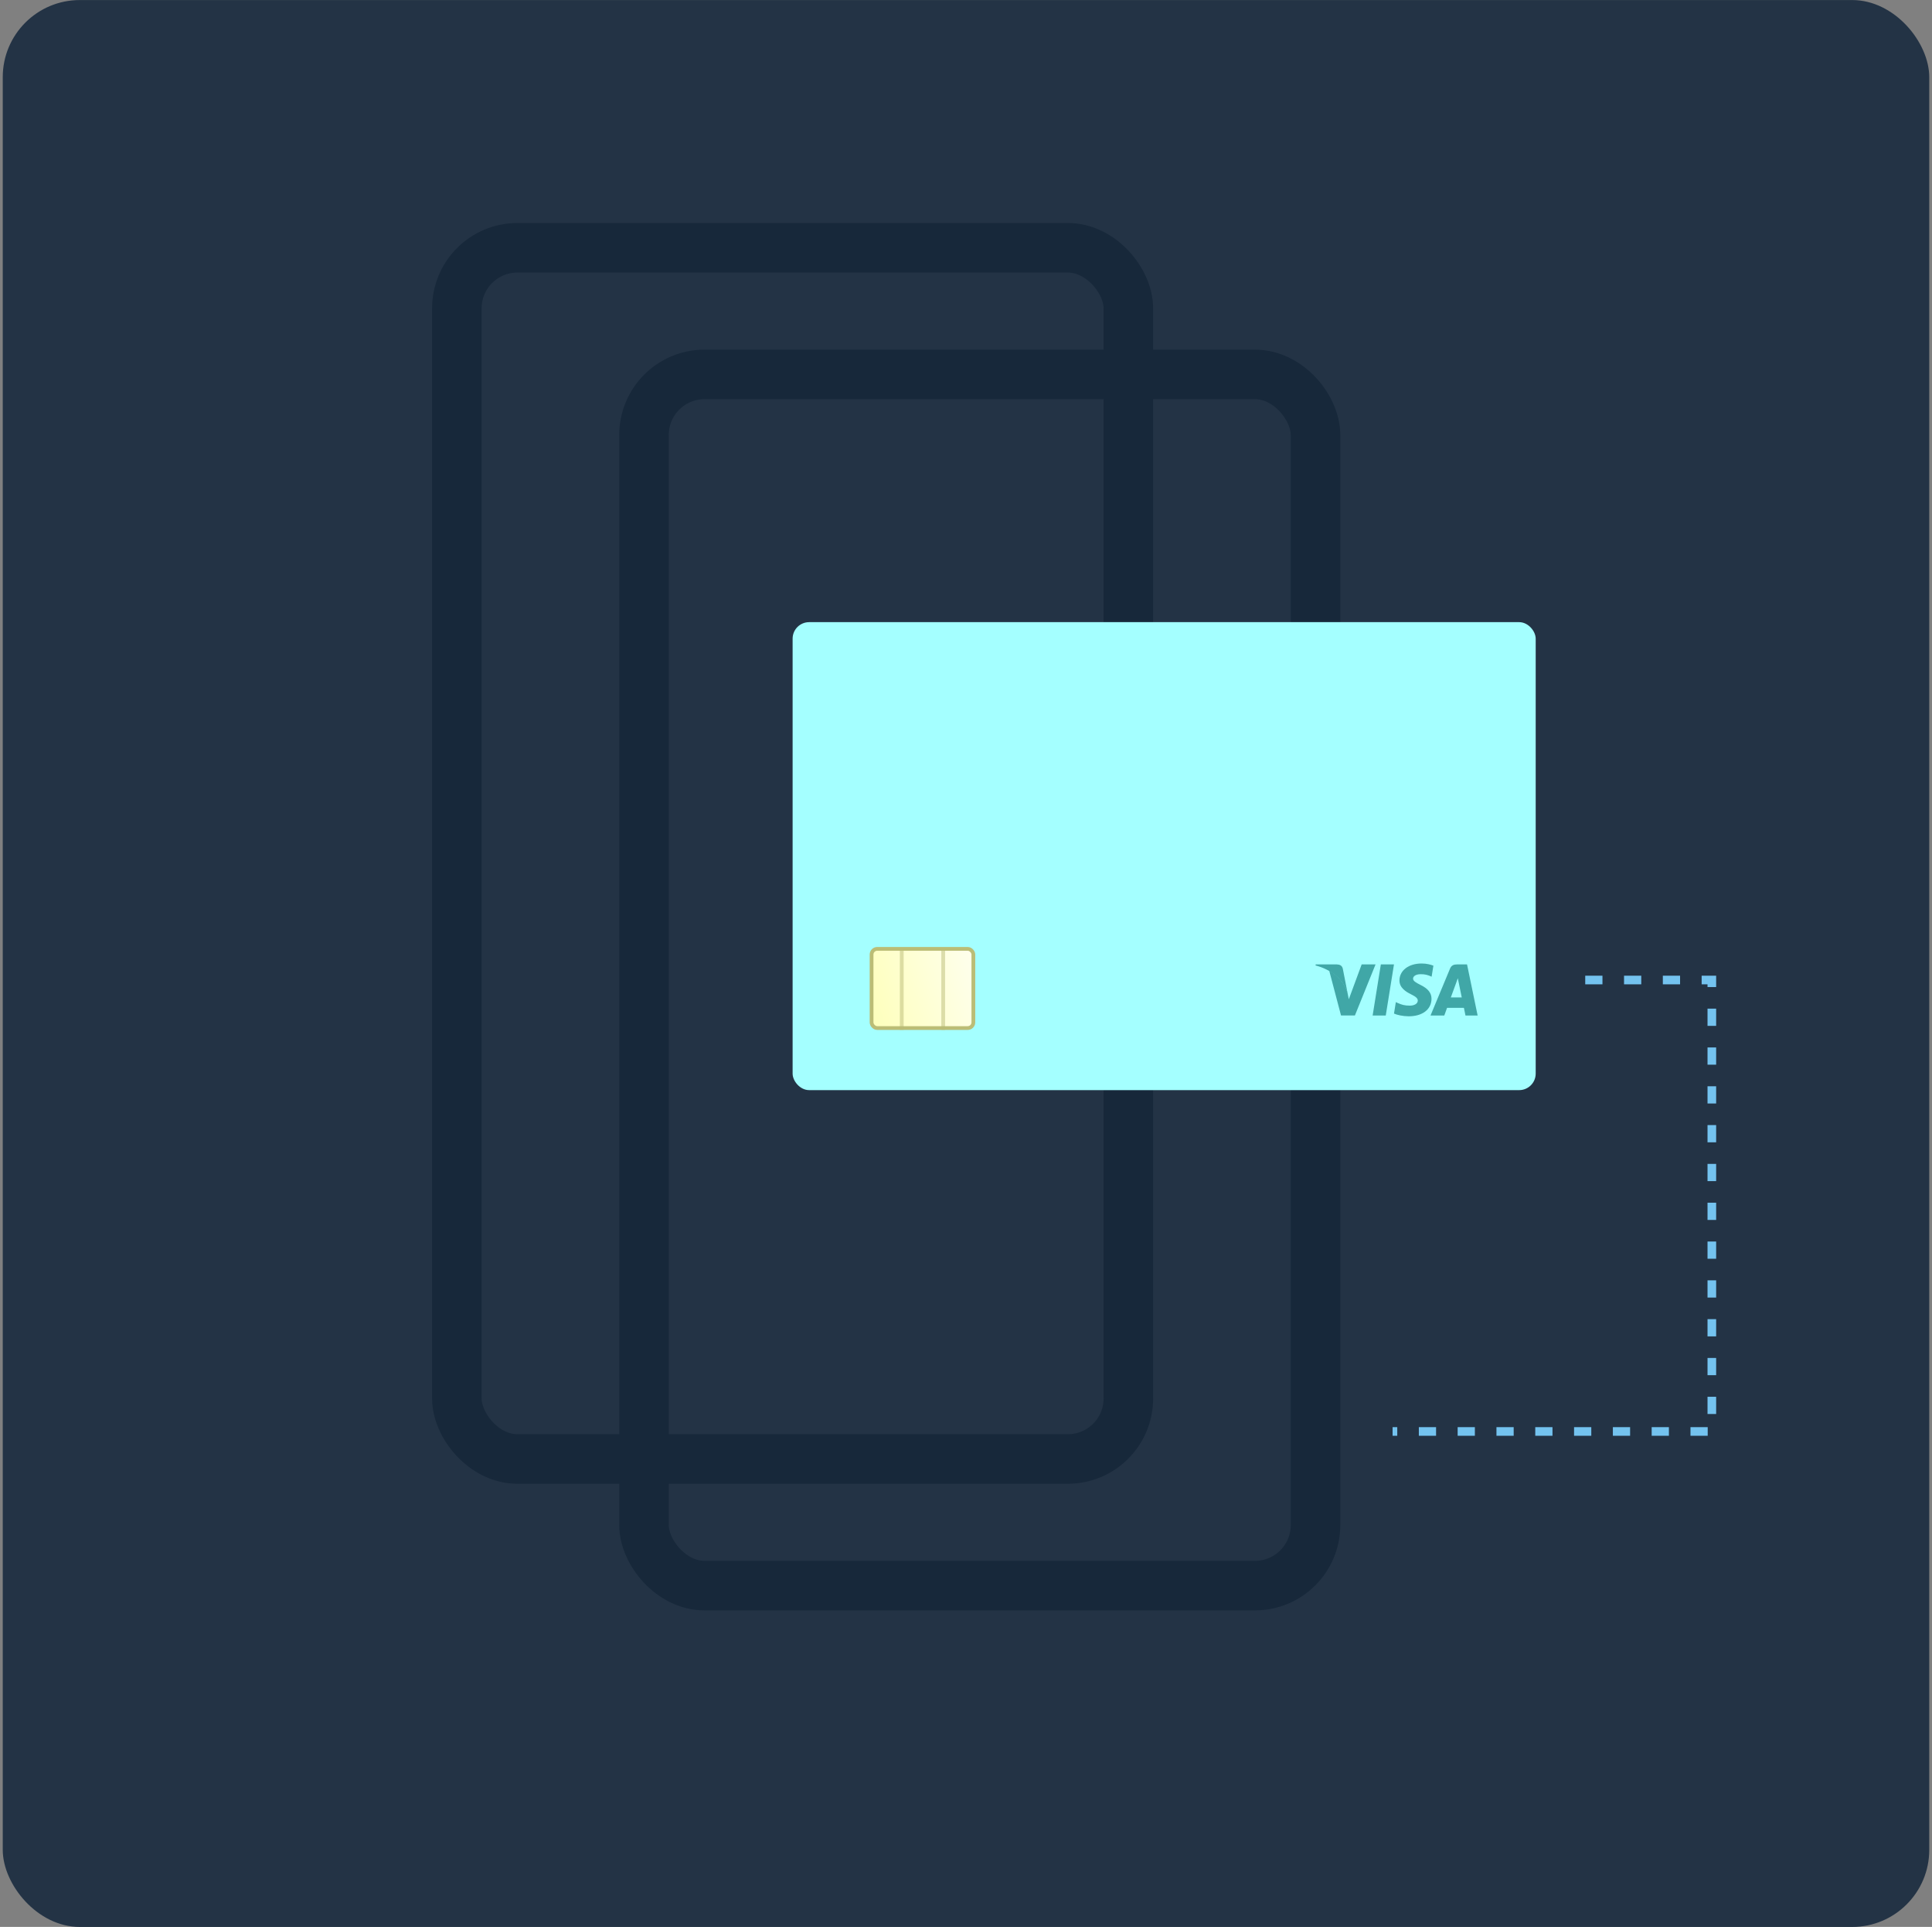 <svg width="351" height="350" viewBox="0 0 351 350" fill="none" xmlns="http://www.w3.org/2000/svg">
<rect x="0" y="0" width="351" height="350" fill="#808080" stroke="none"/>
<rect x="0.5" y="0.008" width="350" height="350" rx="14" fill="#233345"/>
<rect x="117" y="68.008" width="122" height="220" rx="11" stroke="#17283A" stroke-width="9"/>
<rect x="83" y="45.008" width="122" height="220" rx="11" stroke="#17283A" stroke-width="9"/>
<rect x="144" y="113.008" width="135" height="85" rx="3" fill="#A4FFFF"/>
<g clip-path="url(#clip0_13945_73986)">
<path d="M251.761 184.459H249.375L250.867 175.176H253.253L251.761 184.459Z" fill="#40A7A7"/>
<path d="M260.415 175.403C259.945 175.215 259.198 175.008 258.275 175.008C255.919 175.008 254.26 176.272 254.249 178.079C254.23 179.412 255.437 180.153 256.341 180.598C257.264 181.052 257.578 181.348 257.578 181.753C257.568 182.375 256.832 182.662 256.145 182.662C255.192 182.662 254.682 182.514 253.906 182.168L253.592 182.02L253.258 184.104C253.817 184.36 254.848 184.588 255.919 184.598C258.423 184.598 260.053 183.353 260.072 181.428C260.081 180.371 259.444 179.561 258.069 178.899C257.234 178.474 256.723 178.188 256.723 177.753C256.733 177.358 257.156 176.954 258.098 176.954C258.873 176.934 259.443 177.121 259.875 177.309L260.091 177.408L260.415 175.403Z" fill="#40A7A7"/>
<path d="M263.582 181.17C263.779 180.637 264.535 178.573 264.535 178.573C264.525 178.593 264.731 178.03 264.849 177.684L265.016 178.484C265.016 178.484 265.467 180.706 265.566 181.17C265.193 181.17 264.054 181.17 263.582 181.17ZM266.528 175.176H264.682C264.113 175.176 263.68 175.344 263.435 175.946L259.891 184.459H262.394C262.394 184.459 262.806 183.313 262.895 183.067C263.17 183.067 265.605 183.067 265.959 183.067C266.027 183.392 266.243 184.459 266.243 184.459H268.453L266.528 175.176Z" fill="#40A7A7"/>
<path d="M247.383 175.176L245.046 181.506L244.791 180.222C244.359 178.741 243.004 177.131 241.492 176.331L243.633 184.449H246.156L249.906 175.176H247.383Z" fill="#40A7A7"/>
<path d="M242.878 175.176H239.039L239 175.363C241.995 176.134 243.978 177.991 244.793 180.223L243.958 175.956C243.821 175.363 243.399 175.195 242.878 175.176Z" fill="#40A7A7"/>
</g>
<rect x="158.343" y="172.35" width="18.495" height="14.385" rx="1.028" fill="#FDFFAC"/>
<rect x="158.343" y="172.35" width="18.495" height="14.385" rx="1.028" fill="url(#paint0_linear_13945_73986)"/>
<rect x="158.343" y="172.35" width="18.495" height="14.385" rx="1.028" stroke="#BBBD76" stroke-width="0.685"/>
<line opacity="0.5" x1="163.827" y1="172.691" x2="163.827" y2="187.077" stroke="#BBBD76" stroke-width="0.685"/>
<line opacity="0.5" x1="171.358" y1="172.691" x2="171.358" y2="187.077" stroke="#BBBD76" stroke-width="0.685"/>
<path d="M288 178.008H311V260.008H253" stroke="#74C3EF" stroke-width="1.567" stroke-dasharray="3.13 3.92"/>
<defs>
<linearGradient id="paint0_linear_13945_73986" x1="184.715" y1="172.008" x2="150.465" y2="182.968" gradientUnits="userSpaceOnUse">
<stop stop-color="white"/>
<stop offset="1" stop-color="white" stop-opacity="0"/>
</linearGradient>
<clipPath id="clip0_13945_73986">
<rect x="239" y="175.008" width="29.455" height="9.59" fill="white"/>
</clipPath>
</defs>
</svg>
